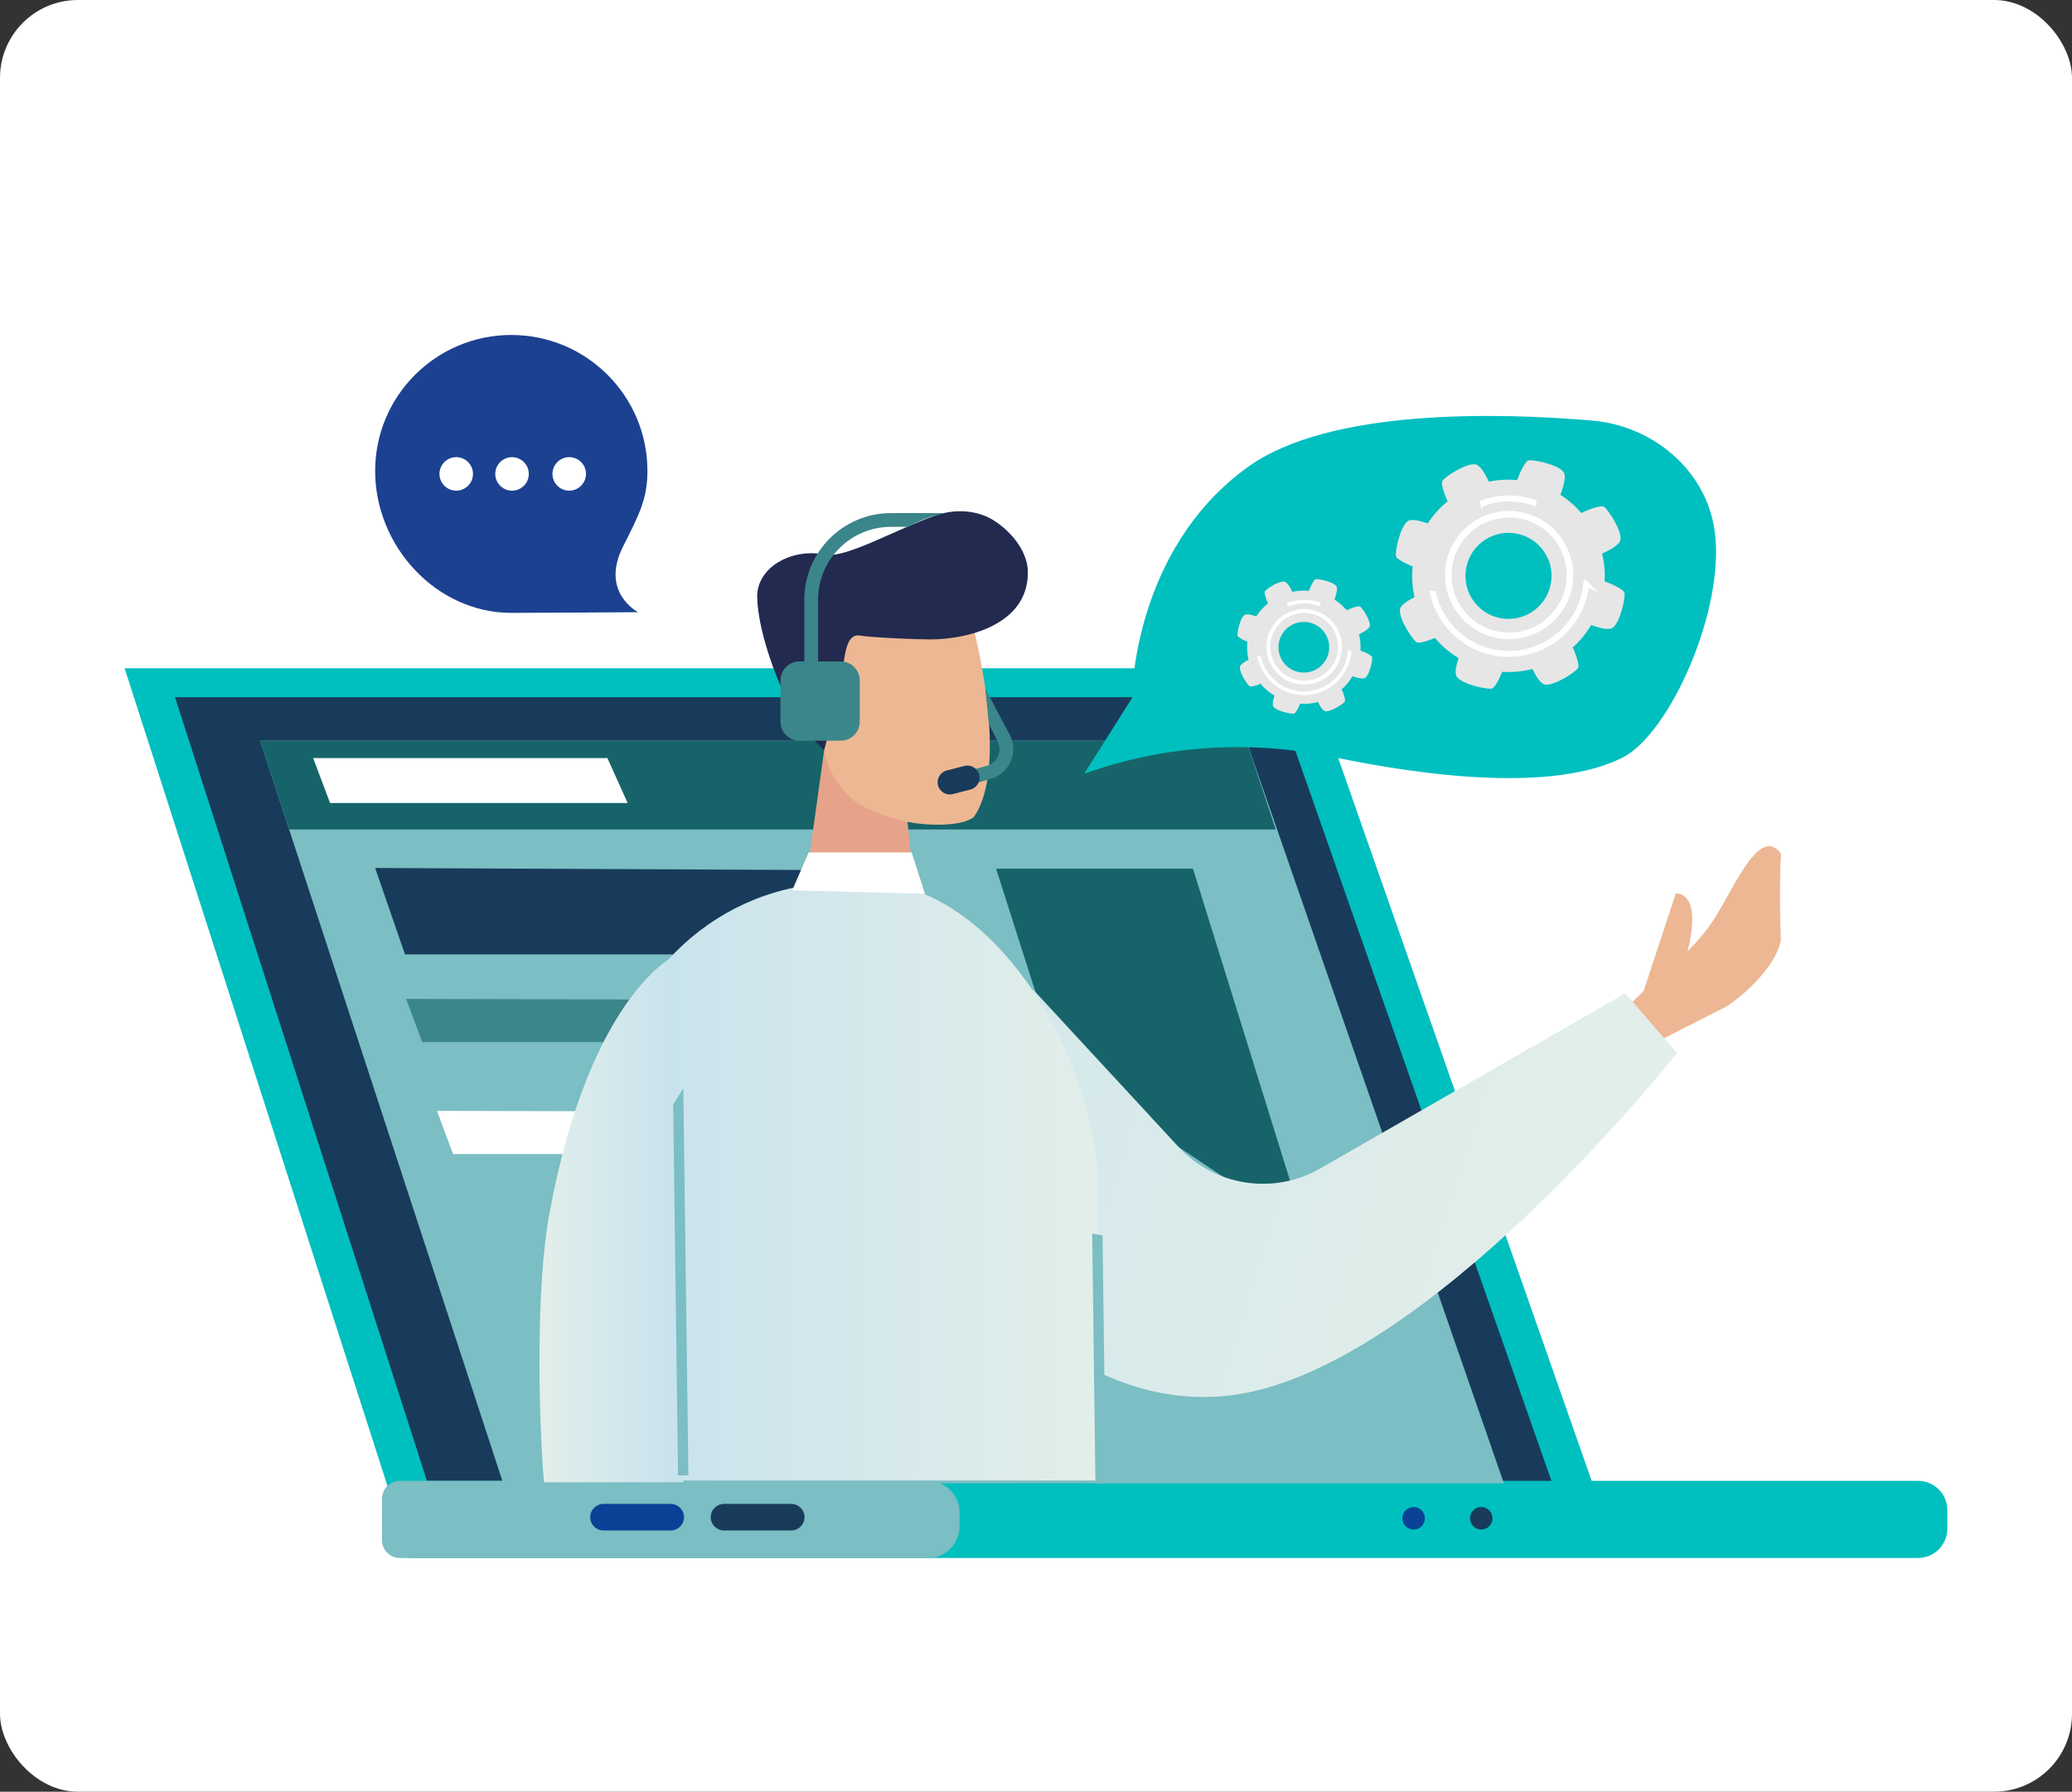 <svg width="266" height="230" viewBox="0 0 266 230" fill="none" xmlns="http://www.w3.org/2000/svg">
<rect x="0" y="0" width="266" height="230" fill="#333333" stroke="none"/>
<rect width="266" height="230" rx="10" fill="white"/>
<g clip-path="url(#clip0_1_220)">
<path d="M65.64 43C75.291 43 83.117 50.819 83.117 60.461C83.117 64.05 82.035 66.095 79.984 70.161C77.001 76.077 81.924 78.585 81.924 78.585C81.924 78.585 69.011 78.673 65.64 78.673C55.988 78.673 48.162 70.103 48.162 60.461C48.162 50.819 55.988 43 65.64 43Z" fill="#1C4191"/>
<path d="M75.172 61.328C75.445 60.172 74.729 59.014 73.572 58.741C72.415 58.469 71.256 59.184 70.983 60.34C70.71 61.496 71.427 62.654 72.583 62.926C73.74 63.199 74.899 62.483 75.172 61.328Z" fill="white"/>
<path d="M67.829 61.33C68.102 60.175 67.385 59.017 66.228 58.744C65.072 58.471 63.913 59.187 63.639 60.343C63.367 61.498 64.083 62.656 65.24 62.929C66.397 63.202 67.556 62.486 67.829 61.33Z" fill="white"/>
<path d="M60.664 61.329C60.937 60.173 60.22 59.015 59.063 58.742C57.907 58.469 56.748 59.185 56.475 60.341C56.202 61.497 56.918 62.655 58.075 62.928C59.232 63.2 60.391 62.484 60.664 61.329Z" fill="white"/>
<path d="M16 85.79H167.756L205.959 194.729H51.021L16 85.79Z" fill="#00BFBF"/>
<path d="M22.47 89.498H163.885L199.49 191.016H55.105L22.47 89.498Z" fill="#183B5B"/>
<path d="M246.23 190.093H52.816C50.734 190.093 49.046 191.779 49.046 193.859V196.23C49.046 198.31 50.734 199.996 52.816 199.996H246.23C248.312 199.996 250 198.31 250 196.23V193.859C250 191.779 248.312 190.093 246.23 190.093Z" fill="#00BFBF"/>
<path d="M51.335 190.093H119.142C121.373 190.093 123.185 191.903 123.185 194.133V195.96C123.185 198.19 121.373 200 119.142 200H51.335C50.071 200 49.046 198.976 49.046 197.713V192.38C49.046 191.117 50.071 190.093 51.335 190.093Z" fill="#7BBEC3"/>
<path d="M191.606 194.901C191.606 195.7 190.961 196.344 190.161 196.344C189.361 196.344 188.716 195.7 188.716 194.901C188.716 194.102 189.361 193.457 190.161 193.457C190.961 193.457 191.606 194.102 191.606 194.901Z" fill="#183B5B"/>
<path d="M182.923 194.901C182.923 195.7 182.277 196.344 181.477 196.344C180.678 196.344 180.032 195.7 180.032 194.901C180.032 194.102 180.678 193.457 181.477 193.457C182.277 193.457 182.923 194.102 182.923 194.901Z" fill="#094296"/>
<path d="M101.58 196.464H92.945C92.008 196.464 91.24 195.695 91.24 194.759C91.24 193.823 92.008 193.055 92.945 193.055H101.58C102.517 193.055 103.286 193.823 103.286 194.759C103.286 195.695 102.517 196.464 101.58 196.464Z" fill="#183B5B"/>
<path d="M86.109 196.464H77.474C76.537 196.464 75.768 195.695 75.768 194.759C75.768 193.823 76.537 193.055 77.474 193.055H86.109C87.046 193.055 87.815 193.823 87.815 194.759C87.815 195.695 87.046 196.464 86.109 196.464Z" fill="#094296"/>
<path d="M33.385 95.079L64.597 190.415H193.069L160.001 95.079H33.385Z" fill="#7BBEC3"/>
<path d="M213.352 124.39C214.051 124.138 216.366 123.047 219.46 118.853C222.235 115.087 225.713 105.573 228.643 109.6C228.355 114.663 228.625 120.641 228.625 120.641C228.152 123.688 224.453 127.33 221.718 129.162L212.632 133.785C212.632 133.785 208.076 131.86 207.842 131.807L208.195 129.688C210.197 128.2 211.921 126.398 213.352 124.398V124.39Z" fill="#EDB793"/>
<path d="M215.933 124.103C215.933 124.103 216.207 124.089 216.68 123.957C216.57 124.615 216.494 125.268 216.441 125.922C215.217 128.036 214.059 130.182 212.857 132.31C211.735 131.445 210.162 130.231 210.034 130.169L215.133 114.69C215.133 114.69 217.228 114.474 217.241 117.882C217.25 121.29 215.933 124.107 215.933 124.107V124.103Z" fill="#EDB793"/>
<path d="M48.162 111.423L51.993 122.518H113.229L110.224 111.71L48.162 111.423Z" fill="#183B5B"/>
<path d="M127.874 111.511L136.018 136.999L167.677 158.204L153.151 111.511H127.874Z" fill="#166469"/>
<path d="M52.139 128.231L54.203 133.776H115.439L112.434 128.372L52.139 128.231Z" fill="#3B868A"/>
<path d="M56.099 142.601L58.163 148.146H119.398L116.393 142.743L56.099 142.601Z" fill="white"/>
<path d="M33.385 95.079L37.128 106.478H163.775L160.001 95.079H33.385Z" fill="#166469"/>
<path d="M115.518 151.118C115.518 151.118 132.947 182.203 158.025 179.117C183.104 176.031 215.284 135.175 215.284 135.175L208.659 127.511L169.475 150.001C163.509 153.427 155.966 152.274 151.295 147.224L132.651 127.056L115.514 151.113L115.518 151.118Z" fill="url(#paint0_linear_1_220)"/>
<path d="M116.291 103.326L117.701 117.198L102.826 117.785L105.805 96.284L116.291 103.326Z" fill="#E7A38A"/>
<path d="M120.861 105.86C122.589 105.811 124.188 105.555 125.028 104.871C130.013 97.631 124.334 78.108 124.334 78.108L116.367 74.757L106.242 81.066L105.668 94.147C105.513 97.639 107.192 100.99 110.189 103.171C113.397 104.968 117.096 105.966 120.861 105.86Z" fill="#EDB793"/>
<path d="M107.842 88.483C108.399 86.284 108.107 81.216 110.348 81.582C111.983 81.847 117.582 82.081 119.464 82.081C123.954 82.081 131.957 80.324 131.957 73.499C131.957 70.086 128.643 67.145 126.544 66.267C124.484 65.406 122.16 65.45 120.052 66.183C115.107 67.909 108.549 71.719 105.937 71.194C101.54 70.311 97.148 72.889 97.21 76.624C97.276 80.615 99.357 86.615 101.324 90.425C102.46 92.633 103.98 94.611 105.809 96.288L107.842 88.483Z" fill="#222A50"/>
<path d="M103.29 88.973C104.289 88.09 106.163 88.258 107.475 89.348C108.783 90.439 109.035 92.037 108.037 92.92C107.038 93.803 105.164 93.635 103.852 92.545C102.544 91.454 102.292 89.856 103.29 88.973Z" fill="#EDB793"/>
<path d="M140.985 190.058V152.813C140.985 136.412 128.174 113.798 111.771 113.198C111.276 113.18 110.776 113.171 110.264 113.171C107.82 113.171 105.535 113.352 103.41 113.679C88.486 115.975 77.673 129.162 77.673 144.244V190.053H140.985V190.058Z" fill="url(#paint1_linear_1_220)"/>
<path d="M117.038 109.427H103.812L101.704 114.293L118.74 114.734L117.038 109.427Z" fill="white"/>
<path d="M87.748 190.278L86.86 122.518C86.86 122.518 75.768 127.37 70.527 155.811C68.826 165.029 69.087 180.875 69.825 190.278H87.753H87.748Z" fill="url(#paint2_linear_1_220)"/>
<path d="M88.376 189.395L87.722 139.687C87.289 140.403 86.856 141.118 86.423 141.833L87.046 189.391H88.372L88.376 189.395Z" fill="#7BBEC3"/>
<path d="M140.212 158.336L140.632 190.415H141.958L141.538 158.575C141.091 158.522 140.645 158.442 140.208 158.336H140.212Z" fill="#7BBEC3"/>
<path d="M107.926 84.907H102.641C101.289 84.907 100.193 86.002 100.193 87.353V92.633C100.193 93.984 101.289 95.079 102.641 95.079H107.926C109.278 95.079 110.374 93.984 110.374 92.633V87.353C110.374 86.002 109.278 84.907 107.926 84.907Z" fill="#3B868A"/>
<path d="M116.596 67.631C118.072 66.783 119.632 66.223 121.258 65.865H114.374C108.244 65.865 103.259 70.845 103.259 76.969V87.414H105.027V76.969C105.027 71.821 109.221 67.631 114.374 67.631H116.596Z" fill="#3B868A"/>
<path d="M124.003 100.893L123.521 99.194L126.707 98.293C127.344 98.112 127.861 97.666 128.126 97.061C128.391 96.456 128.378 95.772 128.082 95.185L126.95 92.915L126.495 88.403L129.664 94.394C130.194 95.458 130.22 96.69 129.739 97.772C129.257 98.858 128.325 99.666 127.184 99.988L123.998 100.889L124.003 100.893Z" fill="#3B868A"/>
<path d="M124.586 101.352L122.328 101.935C121.493 102.151 120.635 101.644 120.419 100.814C120.202 99.979 120.71 99.123 121.541 98.906L123.799 98.324C124.635 98.107 125.492 98.615 125.708 99.445C125.925 100.28 125.417 101.136 124.586 101.352Z" fill="#183B5B"/>
<path d="M139.178 99.33L139.907 99.079C149.947 95.6 160.739 95.017 171.146 97.18C183.09 99.661 199.291 101.719 208.24 97.286C214.351 94.262 221.568 78.156 220.114 68.073C219.004 60.346 212.199 54.651 204.417 53.989C192.622 52.982 170.699 52.346 160.151 59.98C145.316 70.713 145.316 89.622 145.316 89.622L139.178 99.335V99.33Z" fill="#00BFBF"/>
<path d="M40.203 97.317L42.373 103.079H80.576L77.978 97.317H40.203Z" fill="white"/>
<path d="M208.536 76.055C208.425 75.741 207.334 75.101 205.999 74.638C206.07 73.423 205.959 72.218 205.681 71.066C206.803 70.554 207.935 69.896 208.032 69.291C208.222 68.064 206.353 65.256 205.875 65.031C205.57 64.885 204.307 65.216 203.007 65.852C202.238 64.96 201.337 64.174 200.321 63.525C200.754 62.364 201.089 61.097 200.727 60.598C199.993 59.596 196.684 58.934 196.189 59.106C195.879 59.216 195.239 60.298 194.775 61.627C193.542 61.512 192.318 61.587 191.138 61.834C190.634 60.752 189.998 59.697 189.414 59.609C188.186 59.419 185.375 61.287 185.15 61.764C185.013 62.046 185.291 63.159 185.844 64.355C184.863 65.15 184.001 66.099 183.294 67.185C182.238 66.819 181.159 66.576 180.717 66.903C179.714 67.635 179.051 70.942 179.224 71.437C179.321 71.715 180.209 72.262 181.354 72.704C181.221 74.046 181.305 75.379 181.597 76.655C180.651 77.127 179.807 77.684 179.728 78.2C179.538 79.428 181.407 82.236 181.884 82.461C182.145 82.584 183.117 82.359 184.208 81.887C185.061 82.898 186.087 83.781 187.253 84.483C186.917 85.481 186.719 86.47 187.028 86.889C187.761 87.891 191.071 88.553 191.566 88.381C191.845 88.284 192.393 87.392 192.839 86.244C194.165 86.333 195.473 86.2 196.728 85.878C197.214 86.876 197.797 87.794 198.341 87.878C199.569 88.068 202.38 86.2 202.605 85.723C202.742 85.441 202.459 84.315 201.903 83.114C202.822 82.293 203.626 81.326 204.276 80.236C205.389 80.637 206.569 80.929 207.042 80.584C208.045 79.852 208.708 76.545 208.536 76.05V76.055ZM191.933 79.172C189.034 78.218 187.457 75.101 188.407 72.2C189.361 69.304 192.481 67.728 195.384 68.677C198.283 69.631 199.861 72.748 198.911 75.648C197.956 78.545 194.836 80.121 191.933 79.172Z" fill="#E6E6E6"/>
<path d="M191.283 81.287C187.165 79.936 184.911 75.485 186.268 71.366C187.62 67.251 192.074 65 196.197 66.355C200.316 67.706 202.57 72.156 201.213 76.275C199.856 80.395 195.406 82.642 191.283 81.287ZM196.158 66.461C192.097 65.128 187.704 67.344 186.369 71.401C185.035 75.459 187.253 79.847 191.314 81.18C195.376 82.514 199.768 80.297 201.103 76.24C202.437 72.183 200.219 67.794 196.158 66.461Z" fill="white" stroke="white" stroke-width="0.73" stroke-miterlimit="10"/>
<path d="M203.706 75.004C203.666 74.986 203.622 74.964 203.582 74.942C203.511 75.648 203.365 76.355 203.135 77.057C201.425 82.249 195.809 85.088 190.607 83.379C187.205 82.262 184.809 79.468 184.045 76.214C184.001 76.209 183.957 76.205 183.908 76.196C184.672 79.512 187.103 82.364 190.568 83.498C195.835 85.229 201.527 82.355 203.255 77.092C203.485 76.399 203.63 75.697 203.701 74.999L203.706 75.004Z" fill="white" stroke="white" stroke-width="0.64" stroke-miterlimit="10"/>
<path d="M190.391 64.624C192.393 63.914 194.633 63.83 196.803 64.545C196.847 64.558 196.887 64.576 196.927 64.589C196.927 64.545 196.927 64.496 196.927 64.452C196.9 64.443 196.869 64.43 196.843 64.421C194.655 63.702 192.393 63.781 190.369 64.496C190.378 64.54 190.382 64.585 190.386 64.629L190.391 64.624Z" fill="white" stroke="white" stroke-width="0.64" stroke-miterlimit="10"/>
<path d="M176.148 84.346C176.082 84.16 175.441 83.785 174.654 83.511C174.694 82.796 174.632 82.085 174.469 81.406C175.132 81.105 175.799 80.717 175.852 80.359C175.962 79.635 174.862 77.984 174.584 77.852C174.407 77.768 173.66 77.962 172.896 78.337C172.445 77.812 171.91 77.348 171.314 76.964C171.57 76.28 171.769 75.534 171.552 75.242C171.119 74.651 169.17 74.262 168.879 74.364C168.697 74.43 168.317 75.066 168.043 75.847C167.319 75.781 166.594 75.825 165.9 75.971C165.604 75.335 165.228 74.713 164.884 74.66C164.159 74.549 162.506 75.648 162.374 75.927C162.294 76.094 162.458 76.748 162.785 77.454C162.206 77.922 161.698 78.483 161.282 79.119C160.659 78.902 160.027 78.761 159.762 78.951C159.17 79.384 158.781 81.331 158.883 81.622C158.94 81.785 159.462 82.108 160.138 82.368C160.058 83.158 160.111 83.944 160.284 84.695C159.727 84.973 159.227 85.3 159.183 85.604C159.073 86.328 160.173 87.98 160.451 88.112C160.606 88.187 161.176 88.05 161.821 87.772C162.325 88.368 162.926 88.885 163.616 89.299C163.421 89.887 163.302 90.469 163.483 90.717C163.916 91.308 165.865 91.697 166.156 91.595C166.32 91.538 166.643 91.013 166.908 90.337C167.69 90.39 168.459 90.311 169.197 90.121C169.484 90.708 169.829 91.246 170.147 91.299C170.872 91.41 172.524 90.311 172.657 90.032C172.737 89.865 172.573 89.202 172.242 88.496C172.785 88.01 173.258 87.445 173.638 86.801C174.296 87.039 174.99 87.207 175.269 87.004C175.861 86.571 176.25 84.624 176.148 84.333V84.346ZM166.369 86.178C164.658 85.618 163.73 83.781 164.292 82.072C164.853 80.364 166.691 79.436 168.401 79.997C170.112 80.558 171.04 82.395 170.478 84.103C169.917 85.812 168.079 86.739 166.369 86.178Z" fill="#E6E6E6"/>
<path d="M165.984 87.428C163.558 86.633 162.232 84.01 163.028 81.587C163.823 79.163 166.448 77.838 168.874 78.633C171.3 79.428 172.626 82.05 171.831 84.474C171.035 86.898 168.41 88.222 165.984 87.428ZM168.857 78.695C166.466 77.909 163.876 79.216 163.09 81.604C162.303 83.993 163.611 86.58 166.002 87.366C168.393 88.152 170.982 86.845 171.769 84.456C172.555 82.068 171.247 79.481 168.857 78.695Z" fill="white" stroke="white" stroke-width="0.43" stroke-miterlimit="10"/>
<path d="M173.302 83.723C173.276 83.71 173.254 83.701 173.227 83.688C173.187 84.103 173.099 84.522 172.966 84.933C171.959 87.993 168.649 89.662 165.586 88.659C163.58 88.001 162.17 86.355 161.72 84.439C161.693 84.439 161.667 84.434 161.64 84.43C162.091 86.381 163.523 88.063 165.564 88.734C168.667 89.754 172.021 88.059 173.037 84.96C173.17 84.549 173.258 84.138 173.302 83.728V83.723Z" fill="white" stroke="white" stroke-width="0.38" stroke-miterlimit="10"/>
<path d="M165.458 77.609C166.638 77.189 167.959 77.141 169.237 77.56C169.263 77.569 169.285 77.578 169.312 77.587C169.312 77.56 169.312 77.534 169.312 77.507C169.294 77.503 169.281 77.494 169.263 77.49C167.973 77.066 166.643 77.114 165.449 77.534C165.449 77.56 165.458 77.587 165.458 77.609Z" fill="white" stroke="white" stroke-width="0.38" stroke-miterlimit="10"/>
</g>
<defs>
<linearGradient id="paint0_linear_1_220" x1="197.864" y1="159.318" x2="58.127" y2="115.236" gradientUnits="userSpaceOnUse">
<stop stop-color="#E2EEEA"/>
<stop offset="1" stop-color="#C6E2ED"/>
</linearGradient>
<linearGradient id="paint1_linear_1_220" x1="140.985" y1="151.612" x2="77.668" y2="151.612" gradientUnits="userSpaceOnUse">
<stop stop-color="#E2EEEA"/>
<stop offset="1" stop-color="#C6E2ED"/>
</linearGradient>
<linearGradient id="paint2_linear_1_220" x1="69.25" y1="156.398" x2="87.81" y2="156.398" gradientUnits="userSpaceOnUse">
<stop stop-color="#E2EEEA"/>
<stop offset="1" stop-color="#C6E2ED"/>
</linearGradient>
<clipPath id="clip0_1_220">
<rect width="234" height="157" fill="white" transform="translate(16 43)"/>
</clipPath>
</defs>
</svg>
